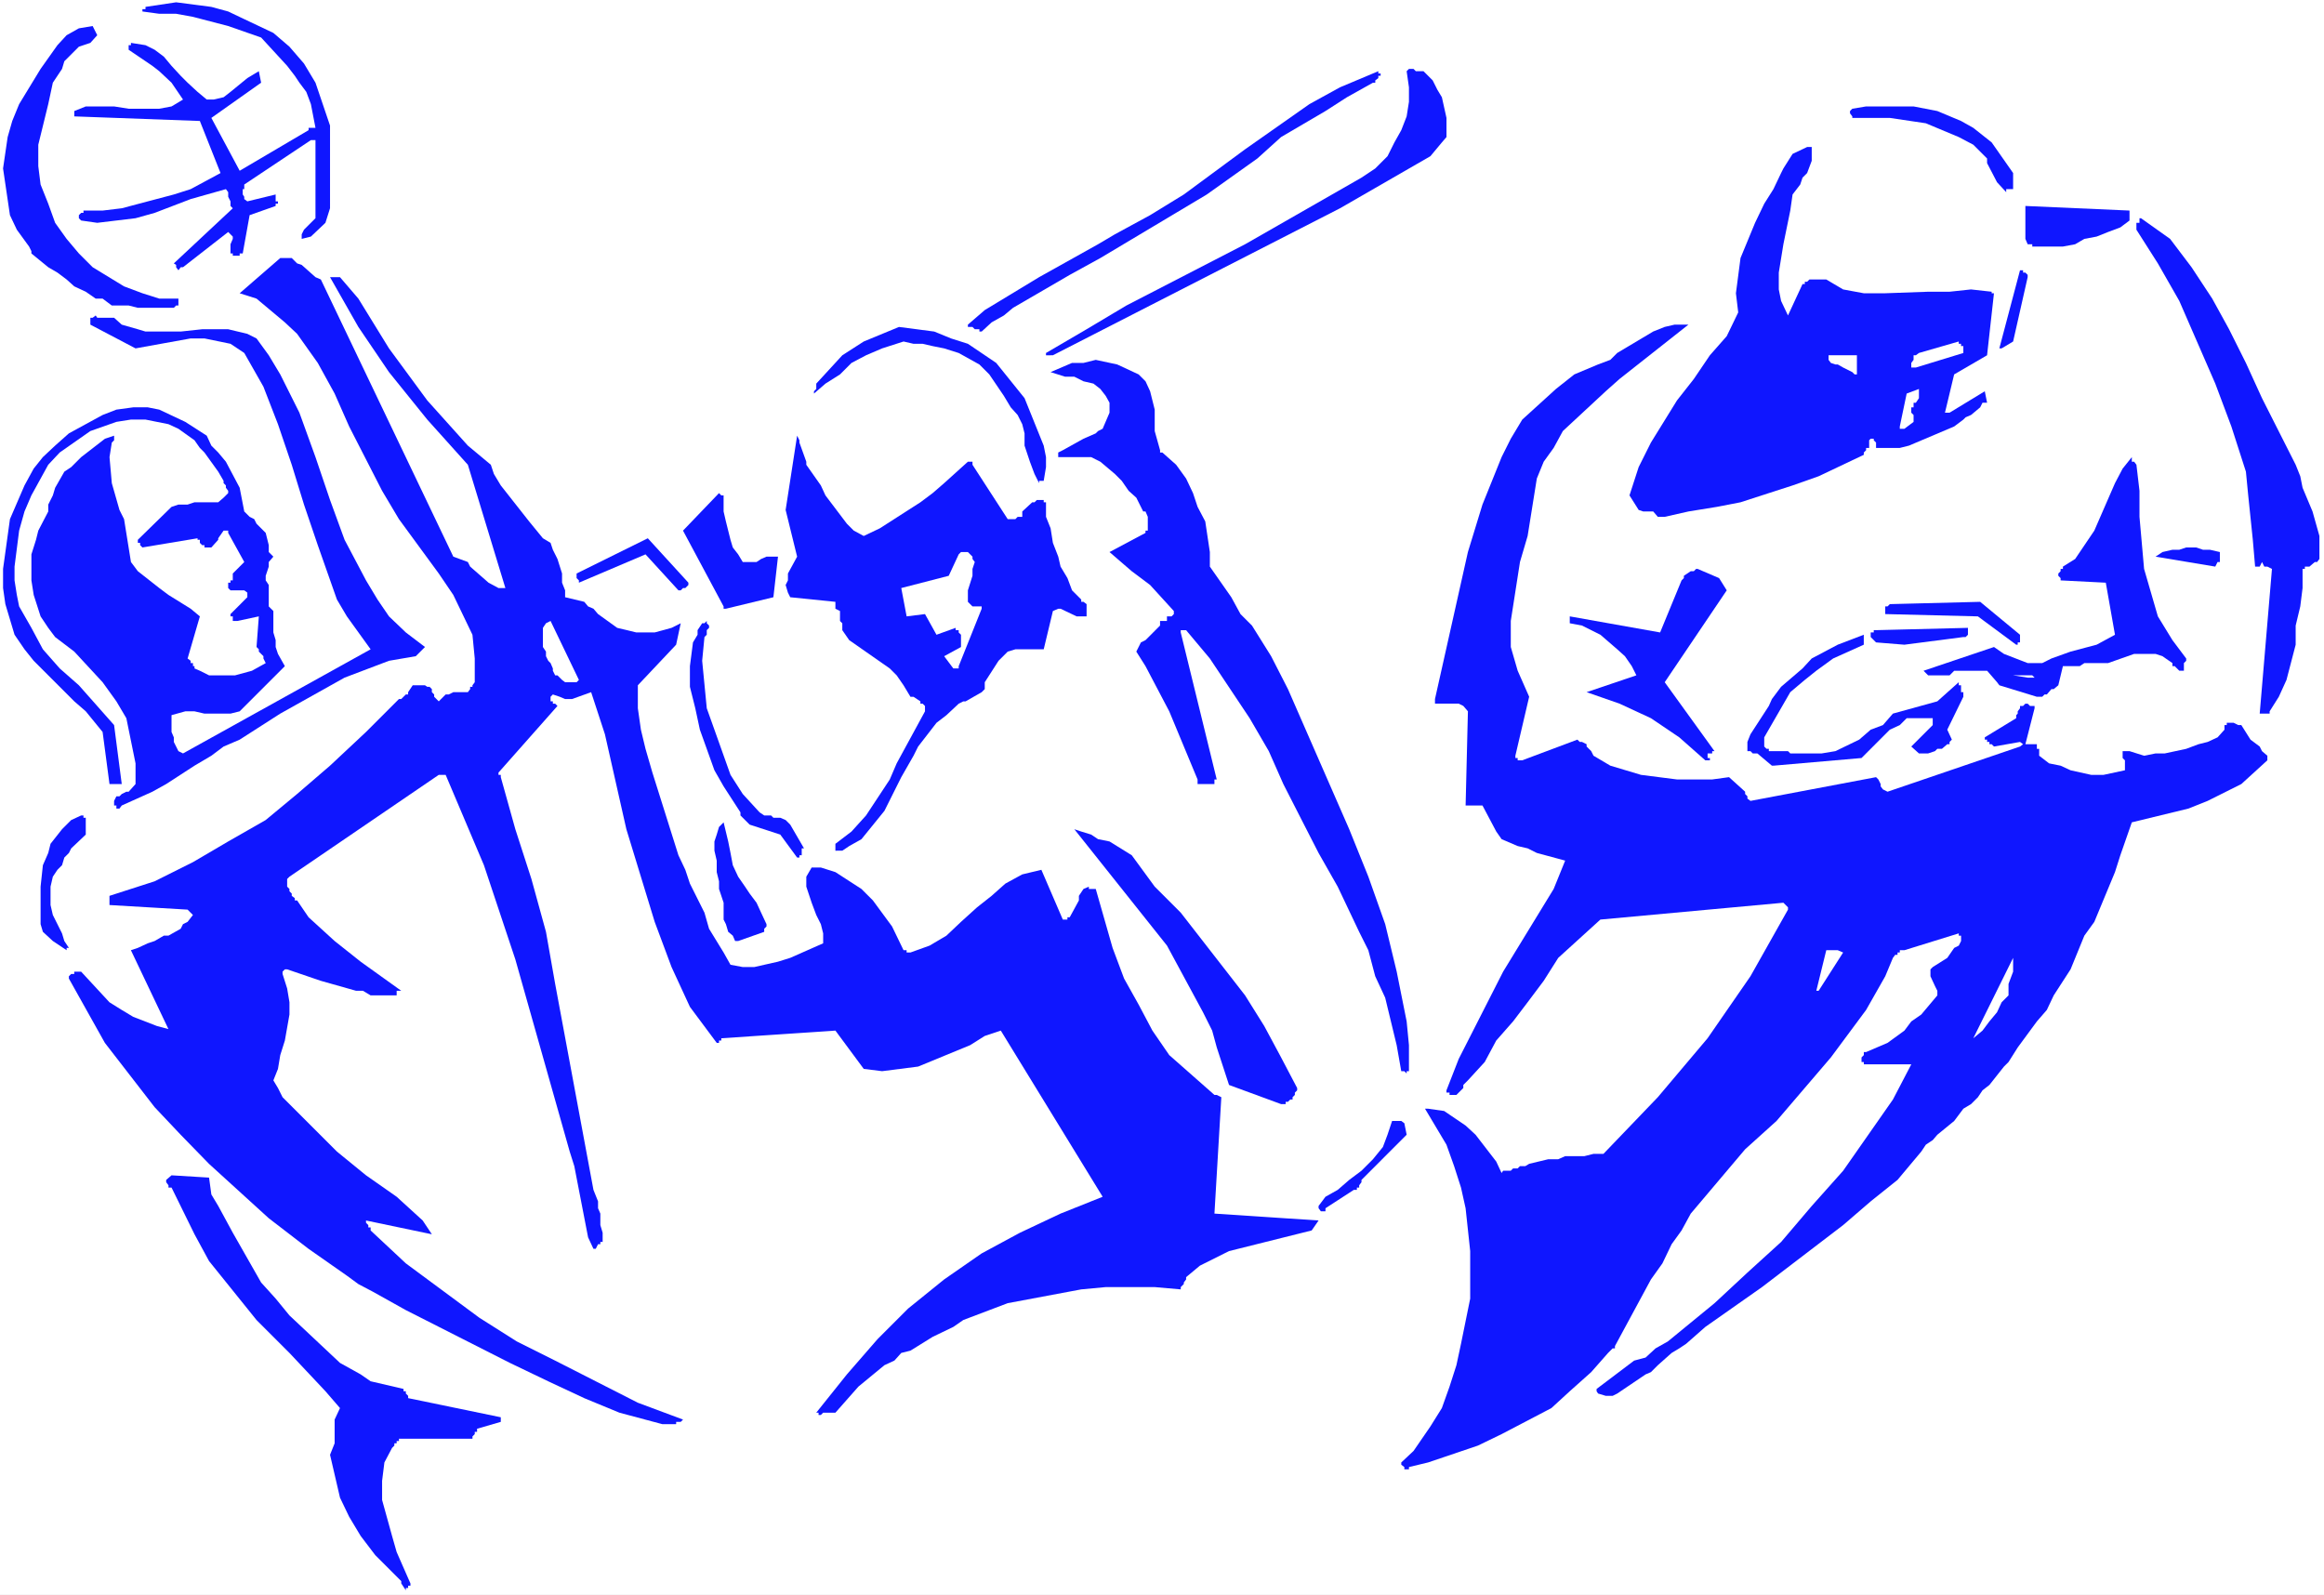 <?xml version="1.0" encoding="UTF-8" standalone="no"?>
<svg
   version="1.0"
   width="129.766mm"
   height="89.067mm"
   id="svg47"
   sodipodi:docname="Sports Collage.wmf"
   xmlns:inkscape="http://www.inkscape.org/namespaces/inkscape"
   xmlns:sodipodi="http://sodipodi.sourceforge.net/DTD/sodipodi-0.dtd"
   xmlns="http://www.w3.org/2000/svg"
   xmlns:svg="http://www.w3.org/2000/svg">
  <rect width="100%" height="100%" fill="#808080" stroke="none"/>
  <sodipodi:namedview
     id="namedview47"
     pagecolor="#ffffff"
     bordercolor="#000000"
     borderopacity="0.25"
     inkscape:showpageshadow="2"
     inkscape:pageopacity="0.0"
     inkscape:pagecheckerboard="0"
     inkscape:deskcolor="#d1d1d1"
     inkscape:document-units="mm" />
  <defs
     id="defs1">
    <pattern
       id="WMFhbasepattern"
       patternUnits="userSpaceOnUse"
       width="6"
       height="6"
       x="0"
       y="0" />
  </defs>
  <path
     style="fill:#ffffff;fill-opacity:1;fill-rule:evenodd;stroke:none"
     d="M 0,336.63 H 490.455 V 0 H 0 Z"
     id="path1" />
  <path
     style="fill:#ffffff;fill-opacity:1;fill-rule:evenodd;stroke:none"
     d="m 289.264,15.999 -2.424,0.485 v 0.485 l -4.04,1.939 -2.586,1.131 -2.424,2.424 -8.403,4.525 -3.07,2.586 -0.97,1.939 -0.485,0.97 -3.07,3.071 -1.454,0.485 -0.97,0.485 -2.101,1.939 v 0.485 l -4.04,3.071 -4.04,1.939 -1.939,0.485 -1.939,2.101 -5.494,3.394 -0.485,0.485 -1.131,1.131 -8.403,4.04 -2.101,1.454 -5.494,2.909 -1.939,1.131 -9.534,4.848 -5.979,2.101 -1.939,0.97 -5.656,0.97 -0.323,0.485 -1.616,0.485 -6.464,1.131 -1.454,0.485 -3.555,0.97 v 0.485 l -7.434,2.586 -2.586,1.454 -0.97,1.454 -0.97,1.454 h 59.469 l -2.586,-1.939 -4.363,-1.454 -0.97,-0.97 h -0.485 l -0.646,-0.646 v -0.97 h 1.131 -0.485 -1.131 0.485 v -0.97 l 2.101,-2.586 3.394,-2.909 5.656,-3.071 6.464,-2.909 10.504,-4.04 h 0.485 l 4.525,-1.454 4.525,-2.586 1.939,-0.97 0.97,-0.485 6.949,-3.555 1.131,-0.97 5.494,-2.424 2.909,-1.616 1.616,-1.454 h 0.97 l 0.485,-0.485 6.464,-4.04 2.101,-1.454 6.464,-3.071 1.454,-0.485 1.939,-3.394 0.646,-1.131 v -4.04 l -0.646,-2.424 h -0.323 v -0.97 -2.101 l 0.323,-2.424 h -1.939 v -0.485 l -2.424,-0.485 z"
     id="path2" />
  <path
     style="fill:#ffffff;fill-opacity:1;fill-rule:evenodd;stroke:none"
     d="m 174.689,125.085 5.494,3.879 8.565,8.565 0.485,0.485 2.424,3.071 3.07,2.424 v 10.989 l -0.97,0.485 v 0.646 l -0.97,0.97 h -1.131 v 1.939 l -0.97,4.04 -1.939,5.01 -0.485,0.485 -0.485,1.939 -0.485,1.454 -1.616,0.646 v 0.485 l -0.485,0.485 h -0.97 l -1.454,1.454 -0.485,0.97 v 1.131 l -2.586,0.97 -1.454,0.97 h -0.97 -9.05 -0.485 l -1.939,-0.97 -2.586,-0.97 -2.586,-2.101 -4.363,-5.01 -2.586,-3.555 -3.555,-9.858 -1.939,-7.596 -0.485,-3.555 h -16.483 l -1.616,5.98 0.646,3.071 0.485,3.071 1.939,6.949 1.616,5.01 0.323,0.485 1.616,4.04 0.97,3.555 v 1.454 h 141.561 l -5.494,-10.505 V 167.588 l -2.424,-5.495 -1.131,-1.616 -3.878,-4.363 -1.616,-2.586 -3.878,-7.434 -7.11,-10.02 -5.01,-10.989 z"
     id="path3" />
  <path
     style="fill:#ffffff;fill-opacity:1;fill-rule:evenodd;stroke:none"
     d="m 171.781,80.966 -1.616,5.01 v 4.04 l -0.485,1.939 v 4.04 l -0.97,4.04 -1.454,5.01 -0.485,0.485 h -2.586 l -0.97,0.485 h -7.434 l -3.07,2.424 -3.555,2.101 -0.97,0.485 -6.949,2.909 -1.454,1.131 -0.646,-0.485 h -1.939 l -0.97,0.485 -3.07,1.454 h -0.97 l -0.97,0.485 -0.97,1.616 -2.586,2.424 -2.909,1.939 -3.07,1.616 -3.555,2.424 2.101,2.586 0.97,2.909 0.485,1.939 h 0.485 l 1.454,3.555 2.586,1.454 0.485,1.131 v 0.97 l 2.101,3.879 v 1.131 h 0.808 v -0.485 h 0.646 l 0.485,-1.131 h 16.968 l -0.97,-5.495 -0.485,-1.454 v -3.555 l 0.485,-0.485 1.454,-2.424 2.586,-2.586 2.424,-2.424 h 2.586 l 1.939,-0.485 h 2.586 l 1.454,-0.485 h 2.909 l 1.616,-0.485 h 81.931 l -1.939,-6.464 -1.454,-4.687 -1.131,-17.454 h -0.485 l -0.485,-3.879 h -0.485 l -1.939,-4.04 -2.101,-2.586 -0.97,-0.485 -3.394,-2.909 -2.586,-1.616 z"
     id="path4" />
  <path
     style="fill:#ffffff;fill-opacity:1;fill-rule:evenodd;stroke:none"
     d="m 222.846,74.986 0.485,0.97 v -0.485 -0.485 z"
     id="path5" />
  <path
     style="fill:#ffffff;fill-opacity:1;fill-rule:evenodd;stroke:none"
     d="m 170.811,125.085 0.485,0.485 h 0.485 2.424 l 0.485,-0.485 z"
     id="path6" />
  <path
     style="fill:#ffffff;fill-opacity:1;fill-rule:evenodd;stroke:none"
     d="m 203.293,212.03 v 0.485 l 2.909,0.646 h 0.485 l 2.586,1.454 3.394,2.586 3.07,2.424 20.038,22.948 9.534,9.05 h 0.485 l 5.01,5.01 5.01,3.071 6.949,3.394 0.97,0.485 h 3.07 5.979 l 4.525,-1.454 2.909,-0.97 3.555,-2.586 2.586,-2.424 0.485,-1.131 1.939,-1.939 3.555,-5.98 0.485,-0.97 0.485,-4.04 0.97,-2.586 v -5.495 -7.434 l -0.97,-7.434 -1.939,-7.111 z"
     id="path7" />
  <path
     style="fill:#ffffff;fill-opacity:1;fill-rule:evenodd;stroke:none"
     d="m 137.198,178.577 0.485,3.071 h 0.485 l 2.586,8.404 1.454,4.525 0.97,3.555 v 0.485 l 2.101,3.879 1.454,4.04 v 0.485 l 1.454,3.071 3.07,0.485 0.485,0.485 4.04,1.454 1.939,1.616 2.909,0.97 1.616,0.97 1.454,0.485 h 3.555 l 2.909,0.646 h 5.494 l 4.525,-1.131 5.01,-0.485 5.494,-1.454 5.494,-0.97 6.626,-0.646 v -0.485 h 88.557 l -2.101,-6.949 -2.909,-8.404 -0.646,-0.646 -4.363,-11.474 -2.586,-5.98 z"
     id="path8" />
  <path
     style="fill:#ffffff;fill-opacity:1;fill-rule:evenodd;stroke:none"
     d="m 436.481,47.998 h -3.555 l -3.555,-0.97 -2.424,-2.101 -1.131,-1.939 v -1.454 h -0.323 l -1.616,-1.616 -0.97,-2.909 -0.97,-0.97 -0.485,-1.616 -1.616,-1.939 -0.97,-1.454 h -0.485 l -0.97,-0.97 h -0.485 v -0.485 l -0.485,-0.646 h -0.485 l -1.131,-0.485 h -0.97 l -2.424,-1.939 -0.97,-0.485 -0.646,-1.131 h -2.909 l -2.586,-0.323 h -2.424 l -1.939,-0.646 h -5.494 l -5.494,0.97 -1.131,1.616 -0.97,0.485 -0.485,0.97 -0.97,0.485 h -0.97 l -1.131,0.485 -2.909,2.586 -0.97,0.485 -0.646,0.485 -0.97,0.485 -0.485,0.485 v 4.525 l -0.97,3.555 -1.454,8.404 -3.07,7.596 -3.555,6.949 h -0.97 l -2.909,0.97 -9.05,3.555 -1.939,0.97 -7.595,5.98 -1.939,2.101 -6.949,4.04 -4.04,2.909 -5.01,2.586 -1.616,0.485 -1.454,1.454 -0.97,1.939 -4.04,5.01 -1.454,4.04 -1.454,1.454 v 0.485 1.131 0.485 l -1.131,0.97 v 1.939 0.646 l -3.878,32.968 v 5.98 l 0.485,2.909 0.97,3.071 1.454,1.939 3.555,7.596 4.363,8.565 3.07,10.989 v 4.363 l -0.97,5.01 -1.454,5.656 -5.01,11.474 -2.586,5.495 -2.424,5.98 -4.525,12.929 -2.909,15.514 -2.101,14.06 -1.939,14.383 -1.131,12.605 -0.97,10.505 v 8.565 l 0.646,2.424 v 1.939 l 1.454,1.616 9.534,-4.525 18.907,-10.505 9.534,-5.495 8.565,-5.98 16.483,-12.605 15.998,-13.898 8.08,-7.596 12.928,-14.06 12.443,-14.383 10.504,-13.575 9.05,-12.929 6.626,-11.474 6.464,-14.545 0.485,-4.04 0.485,-3.071 -0.485,-1.939 v -1.454 l -1.454,-1.616 -1.131,-0.485 h -1.939 l -3.555,0.485 -7.434,3.555 -1.616,0.485 -0.485,0.97 0.485,0.485 h 6.141 l 5.494,-0.485 6.464,-0.97 7.434,-0.97 10.504,-3.555 h 0.485 l 2.586,-1.939 h 0.97 l 0.485,-0.485 h 0.485 l 4.525,-6.626 1.939,-3.879 2.101,-4.525 1.939,-8.565 v -1.939 l -0.97,-4.04 -0.97,-1.939 0.485,-5.01 v -5.01 l -1.939,-10.989 -3.07,-11.636 -1.454,-4.848 -0.97,-4.525 -1.616,-4.525 -5.494,-10.02 -6.464,-10.505 -4.04,-5.01 -6.949,-9.535 v 0.485 1.131 l -0.485,0.485 v 0.485 h -0.485 v 0.97 h -1.454 l -1.131,0.485 h -6.949 z"
     id="path9" />
  <path
     style="fill:#ffffff;fill-opacity:1;fill-rule:evenodd;stroke:none"
     d="M 33.613,1.939 H 28.603 L 27.634,2.424 H 25.694 L 24.078,3.555 H 23.109 L 21.654,4.363 h -1.131 l -6.464,4.04 -1.454,1.454 -0.97,1.616 -0.97,3.071 -2.101,2.909 -0.97,1.939 v 4.04 L 7.11,28.928 v 6.141 l 0.485,6.464 0.97,5.98 0.485,2.909 1.131,2.586 1.939,1.454 1.939,1.454 2.586,1.131 2.909,0.485 0.97,1.939 v 1.616 6.464 l 1.616,1.454 h 5.979 l 5.494,0.485 5.979,0.97 5.01,1.616 5.494,2.424 4.525,3.071 2.101,1.939 2.424,5.01 0.97,2.586 10.504,34.907 2.101,4.04 3.394,3.555 1.616,1.454 1.939,1.939 0.97,2.101 1.454,1.939 -7.434,5.495 -5.01,3.555 -11.474,5.495 -6.626,4.04 -3.878,1.939 -3.07,1.939 -3.555,1.616 -3.878,0.97 -4.04,0.485 v -0.485 l -0.485,-0.485 v -1.131 l -1.939,-1.939 -0.646,-0.97 v -7.434 l 3.07,-3.071 h 18.422 l 5.171,-5.495 -0.646,-1.616 -0.97,-2.909 -1.454,-12.444 v -4.04 l -0.485,-3.555 v -2.424 l -3.07,-4.04 -1.939,-3.555 -0.485,-1.939 -1.131,-2.101 -0.485,-1.939 -0.97,-2.101 -0.485,-0.808 h -0.485 l -0.485,-0.646 h -0.485 L 42.178,96.48 41.693,95.995 v -0.485 h -0.646 v -0.485 h -0.808 v -0.485 h -1.131 v -1.131 l -0.485,-1.454 -0.97,-0.485 -0.97,-0.97 -2.101,-0.97 -2.909,-0.485 h -3.07 l -2.909,0.485 -4.04,1.939 h -1.131 l -3.878,1.131 -3.555,1.454 -1.454,0.97 -0.97,1.454 v 0.97 h -0.485 L 8.565,98.096 8.08,98.904 6.626,101.975 v 0.97 l -1.939,1.616 -1.616,3.394 -0.97,3.555 -0.485,4.525 v 9.535 l 1.939,7.919 2.586,4.04 h 1.454 l 0.97,0.97 1.616,3.071 2.424,2.424 2.424,3.555 2.586,3.071 2.586,3.394 1.454,3.071 v 1.939 4.04 l -1.131,3.555 -8.403,10.505 -0.485,1.454 -1.454,4.525 v 5.01 5.01 l 0.97,5.495 1.454,5.01 1.939,5.01 2.101,3.879 1.939,4.04 1.616,0.97 10.504,20.039 10.989,18.585 6.949,10.02 8.08,9.373 8.403,9.535 4.04,4.525 2.586,5.98 1.939,6.626 2.424,6.464 2.101,6.949 2.424,5.98 1.454,2.586 3.07,4.363 5.494,3.071 5.979,0.97 h 3.555 l 6.949,-1.454 7.11,-1.939 6.464,-2.586 5.979,-2.909 4.04,-2.586 3.555,-1.454 1.454,-0.97 0.97,-1.131 1.939,-5.495 0.485,-6.949 -0.485,-9.05 -1.454,-10.505 -1.939,-11.474 -2.586,-12.444 -10.019,-38.14 -7.434,-22.948 -7.595,-17.454 -3.394,-5.98 -2.586,-3.555 V 158.053 l 1.131,-10.505 1.454,-4.525 0.97,-1.939 1.454,-2.586 2.424,-4.04 0.646,-2.909 v -14.545 l -0.646,-3.071 -0.808,-4.363 -4.04,-4.525 -2.101,-3.555 -0.97,-2.586 -3.07,-1.454 -1.939,-1.454 -2.424,-1.454 v -0.485 l -1.131,-0.646 v -0.485 -0.97 l -0.97,-0.97 H 91.142 L 90.173,90.501 89.688,87.592 88.234,84.036 85.648,79.996 83.224,75.956 80.154,72.562 74.659,65.451 72.72,63.512 64.155,51.553 l 0.97,-2.101 0.97,-0.97 2.101,-3.071 0.97,-1.939 0.485,-1.939 V 36.039 L 67.71,25.534 66.579,21.494 65.61,18.423 64.155,16.969 62.701,13.414 V 12.444 H 61.57 L 60.6,11.959 58.661,9.858 58.176,9.05 57.691,8.404 56.722,7.434 H 56.075 L 52.197,5.98 49.611,4.363 47.672,3.555 Z"
     id="path10" />
  <path
     style="fill:#0f16ff;fill-opacity:1;fill-rule:evenodd;stroke:none"
     d="m 86.133,334.691 h 0.485 v -0.485 l -2.909,-6.626 -0.97,-3.394 -2.101,-7.596 v -4.04 l 0.485,-3.879 1.616,-3.071 0.485,-0.485 v -0.485 h 0.485 v -0.485 h 0.485 v -0.485 h 15.514 v -0.485 l 0.485,-0.485 v -0.485 h 0.485 v -0.646 l 5.01,-1.454 v -0.97 l -19.554,-4.04 v -0.485 l -0.485,-0.485 v -0.485 h -0.485 v -0.485 l -6.949,-1.616 -2.101,-1.454 -4.363,-2.424 -10.666,-10.02 -2.909,-3.555 -3.07,-3.394 -5.979,-10.505 -3.07,-5.656 -1.454,-2.424 -0.485,-3.555 -7.918,-0.485 -1.131,0.97 v 0.485 l 0.485,0.646 v 0.485 h 0.646 l 4.848,9.858 3.07,5.656 10.019,12.444 6.949,6.949 7.595,8.08 3.07,3.555 -1.131,2.424 v 2.586 2.424 l -0.97,2.424 2.101,9.05 1.939,4.04 2.424,4.04 3.07,4.04 5.494,5.495 v 0.485 l 0.97,1.454 v -0.485 h 0.485 z"
     id="path11" />
  <path
     style="fill:#0f16ff;fill-opacity:1;fill-rule:evenodd;stroke:none"
     d="m 297.344,309.642 4.04,-0.97 10.504,-3.555 5.01,-2.424 10.504,-5.495 3.878,-3.555 4.525,-4.04 3.555,-4.04 0.97,-0.97 h 0.485 v -0.485 l 7.595,-14.06 2.424,-3.394 1.939,-4.04 2.101,-2.909 1.939,-3.555 11.474,-13.575 6.626,-5.98 11.474,-13.414 7.434,-10.02 4.04,-7.111 1.616,-3.879 0.485,-0.646 h 0.485 v -0.485 h 0.485 v -0.485 h 0.97 l 11.474,-3.555 v 0.485 h 0.485 v 1.131 l -0.485,0.97 -0.97,0.485 -1.454,2.101 -3.07,1.939 -0.485,0.485 v 1.454 l 0.97,2.101 0.485,0.97 v 0.97 l -3.394,4.04 -2.101,1.454 -1.454,1.939 -3.555,2.586 -4.525,1.939 h -0.485 v 0.646 l -0.485,0.485 v 0.97 h 0.485 v 0.485 h 10.019 l -3.878,7.434 -10.504,15.03 -6.626,7.434 -6.464,7.596 -7.11,6.464 -6.949,6.464 -9.858,8.08 -2.586,1.454 -2.101,1.939 -2.424,0.646 -7.918,5.98 v 0.485 l 0.323,0.485 1.616,0.485 h 1.454 l 0.97,-0.485 5.979,-4.04 1.131,-0.485 1.454,-1.454 2.909,-2.586 1.616,-0.97 1.454,-0.97 4.04,-3.555 11.958,-8.404 17.13,-13.09 5.818,-5.01 5.656,-4.525 5.01,-5.98 0.97,-1.454 1.454,-0.97 0.97,-1.131 3.555,-2.909 1.939,-2.586 1.616,-0.97 1.454,-1.454 0.97,-1.454 1.454,-1.131 3.07,-3.879 0.97,-0.97 1.939,-3.071 4.04,-5.495 2.101,-2.424 1.454,-3.071 3.555,-5.495 2.909,-7.111 2.101,-2.909 4.363,-10.505 1.131,-3.555 2.424,-6.949 11.958,-2.909 4.04,-1.616 7.11,-3.555 5.494,-5.01 v -0.97 l -1.131,-0.97 -0.485,-0.97 -1.939,-1.454 -1.939,-3.071 h -0.646 l -0.97,-0.485 h -1.454 v 0.485 h -0.485 v 0.97 l -1.454,1.616 -2.101,0.97 -1.939,0.485 -2.586,0.97 -4.525,0.97 h -1.939 l -2.424,0.485 -3.07,-0.97 h -1.454 v 1.454 l 0.485,0.485 v 0.646 0.485 0.485 0.485 l -4.525,0.97 h -2.586 l -4.363,-0.97 -2.101,-0.97 -2.424,-0.485 -2.101,-1.616 v -1.454 h -0.485 v -0.97 h -2.424 l 1.939,-7.596 v -0.485 h -0.97 l -0.485,-0.485 h -0.485 l -0.485,0.485 h -0.646 v 0.485 l -0.485,0.646 v 0.485 l -0.323,0.323 v 0.646 l -6.626,4.04 v 0.485 h 0.485 v 0.485 h 0.485 v 0.485 h 0.485 l 0.485,0.485 5.494,-0.97 0.646,0.485 -0.646,0.485 -27.957,9.535 -0.97,-0.485 -0.485,-0.646 v -0.485 l -0.485,-0.97 -0.485,-0.485 -26.502,5.01 -0.646,-0.485 v -0.485 l -0.485,-0.485 v -0.485 l -3.394,-3.071 -3.555,0.485 h -7.434 l -7.595,-0.97 -6.464,-1.939 -3.555,-2.101 -0.485,-0.97 -0.97,-0.97 v -0.485 l -0.97,-0.485 h -0.485 l -0.485,-0.485 -11.635,4.363 h -0.97 v -0.485 h -0.485 v -0.485 l 2.909,-12.444 -2.424,-5.495 -1.454,-5.01 v -5.495 l 1.939,-12.444 1.616,-5.495 1.939,-12.121 1.454,-3.555 2.101,-2.909 1.939,-3.555 9.05,-8.404 2.909,-2.586 14.544,-11.474 h -2.909 l -2.101,0.485 -2.424,0.97 -7.595,4.525 -1.454,1.454 -2.586,0.97 -5.01,2.101 -3.878,3.071 -7.11,6.464 -2.424,4.04 -1.939,3.879 -4.04,10.02 -3.07,10.02 -6.949,31.029 v 0.97 h 5.01 l 0.97,0.485 0.97,1.131 -0.485,19.878 h 3.555 l 2.909,5.495 1.131,1.616 3.394,1.454 2.101,0.485 1.939,0.97 5.979,1.616 -2.424,5.98 -10.666,17.454 -9.373,18.423 -2.586,6.626 v 0.485 h 0.646 v 0.485 h 1.454 l 1.454,-1.454 v -0.646 l 0.97,-0.97 3.555,-3.879 2.424,-4.525 3.555,-4.04 3.07,-4.04 3.394,-4.525 3.07,-4.848 8.888,-8.08 38.622,-3.555 0.97,0.97 v 0.485 l -7.918,14.06 -9.05,13.09 -10.504,12.444 -11.474,11.959 h -2.101 l -1.939,0.485 h -4.04 l -1.454,0.646 h -2.101 l -4.04,0.97 -0.808,0.485 h -1.131 l -0.485,0.485 h -0.97 l -0.485,0.485 h -1.616 l -0.323,0.485 -1.131,-2.424 -4.363,-5.656 -2.101,-1.939 -4.525,-3.071 -3.394,-0.485 h -0.646 l 4.525,7.596 1.616,4.525 1.454,4.525 0.97,4.363 0.97,9.05 v 10.02 l -1.939,9.535 -0.97,4.525 -1.454,4.525 -1.616,4.525 -2.424,3.879 -3.555,5.171 -2.586,2.424 v 0.485 l 0.646,0.485 v 0.485 h 0.97 z"
     id="path12" />
  <path
     style="fill:#0f16ff;fill-opacity:1;fill-rule:evenodd;stroke:none"
     d="m 139.784,300.592 h 2.909 v -0.485 h 0.97 l 0.485,-0.485 -9.534,-3.555 -17.453,-8.888 -8.08,-4.04 -7.918,-5.01 -15.514,-11.474 -7.434,-6.949 v -0.646 h -0.485 v -0.485 l -0.485,-0.485 v -0.485 l 13.898,2.909 -1.939,-2.909 -5.494,-5.01 -6.464,-4.525 -6.141,-5.01 -11.474,-11.474 -0.97,-1.939 -0.97,-1.616 0.97,-2.424 0.485,-2.909 0.97,-3.071 0.97,-5.495 v -2.586 l -0.485,-2.909 -0.97,-3.071 v -0.485 l 0.485,-0.485 h 0.485 l 7.11,2.424 7.434,2.101 h 1.454 l 1.616,0.97 h 5.494 v -0.97 h 0.485 0.485 l -8.565,-6.141 -5.494,-4.363 -5.494,-5.01 -2.424,-3.555 H 62.216 v -0.485 l -0.646,-0.485 v -0.485 l -0.485,-0.485 v -0.485 l -0.485,-0.485 v -1.616 l 0.485,-0.485 31.512,-21.494 h 1.454 l 8.08,19.07 6.626,19.878 11.474,40.564 0.97,3.071 2.909,15.03 1.131,2.424 h 0.485 l 0.485,-0.97 h 0.485 v -0.485 h 0.485 v -1.939 l -0.485,-1.616 v -2.424 l -0.485,-1.131 v -1.454 l -0.97,-2.424 -8.08,-43.473 -1.939,-10.989 -3.07,-11.151 -3.394,-10.505 -3.07,-10.989 v -0.485 h -0.485 v -0.485 l 12.443,-14.06 -0.485,-0.485 h -0.485 v -0.485 h -0.485 v -0.97 l 0.485,-0.485 1.454,0.485 1.131,0.485 h 1.454 l 4.04,-1.454 2.909,8.888 4.525,20.039 5.979,19.555 3.555,9.535 3.878,8.404 5.656,7.596 h 0.485 v -0.485 h 0.485 v -0.485 l 24.078,-1.616 5.979,8.08 3.878,0.485 7.595,-0.97 10.989,-4.525 3.07,-1.939 3.394,-1.131 21.493,35.069 -8.888,3.555 -8.565,4.04 -8.08,4.363 -7.918,5.495 -7.595,6.141 -6.464,6.464 -6.464,7.434 -6.464,8.08 h 0.485 v 0.485 h 0.485 l 0.485,-0.485 h 0.97 0.485 1.131 l 4.848,-5.495 5.494,-4.525 2.101,-0.97 1.454,-1.616 1.939,-0.485 4.686,-2.909 4.363,-2.101 2.101,-1.454 9.373,-3.555 15.514,-2.909 5.171,-0.485 h 10.342 l 5.494,0.485 v -0.485 l 0.646,-0.646 v -0.323 l 0.485,-0.646 v -0.485 l 2.909,-2.424 6.141,-3.071 17.453,-4.363 1.454,-2.101 -21.978,-1.454 1.454,-24.564 -0.97,-0.485 h -0.485 l -9.534,-8.404 -3.555,-5.171 -2.909,-5.495 -3.07,-5.495 -2.424,-6.464 -3.555,-12.444 h -0.485 -0.97 v -0.485 l -1.131,0.485 -0.97,1.454 v 0.97 l -1.939,3.555 h -0.485 v 0.485 h -0.97 l -4.525,-10.505 -4.04,0.97 -3.555,1.939 -2.909,2.586 -3.07,2.424 -3.394,3.071 -3.07,2.909 -3.555,2.101 -4.04,1.454 h -0.808 v -0.485 h -0.646 l -2.424,-5.01 -4.04,-5.495 -2.424,-2.424 -5.494,-3.555 -3.07,-0.97 h -1.939 l -1.131,1.939 v 2.101 l 1.131,3.394 0.97,2.586 0.97,1.939 0.485,1.939 v 2.101 l -6.949,3.071 -2.586,0.808 -5.01,1.131 h -2.424 l -2.586,-0.485 -1.454,-2.586 -3.07,-5.01 -0.97,-3.394 -3.07,-6.141 -0.97,-2.909 -1.454,-3.071 -5.494,-17.454 -1.454,-5.01 -0.97,-4.04 -0.646,-4.525 v -4.848 l 8.08,-8.565 0.97,-4.525 -1.939,0.97 -3.555,0.97 h -3.878 l -4.04,-0.97 -4.04,-2.909 -0.97,-1.131 -1.131,-0.485 -0.808,-0.97 -4.04,-0.97 v -1.454 l -0.646,-1.616 v -1.939 l -0.97,-3.071 -0.97,-1.939 -0.485,-1.454 -1.616,-0.97 -2.909,-3.555 -5.979,-7.596 -1.454,-2.424 -0.646,-1.939 -4.848,-4.04 -8.565,-9.535 L 82.093,73.532 75.629,63.027 71.75,58.502 h -2.101 l 5.979,10.505 6.464,9.535 8.08,10.02 8.565,9.535 7.918,26.019 h -1.454 l -2.101,-1.131 -3.878,-3.394 -0.485,-0.97 -3.07,-1.131 -27.957,-58.502 -1.131,-0.485 -2.909,-2.586 -0.97,-0.323 -1.131,-1.131 h -2.424 l -8.565,7.434 3.555,1.131 5.979,5.01 2.586,2.424 4.363,6.141 3.555,6.464 3.07,6.949 6.949,13.575 3.555,5.98 8.403,11.474 3.07,4.525 4.04,8.404 0.485,5.01 v 5.01 l -0.485,0.646 v 0.323 h -0.485 v 0.485 l -0.485,0.646 h -3.07 l -0.97,0.485 h -0.646 l -1.454,1.454 -0.97,-0.97 v -0.485 l -0.485,-0.485 v -0.646 l -0.485,-0.485 h -0.485 l -0.485,-0.323 h -2.586 l -0.97,1.454 v 0.485 h -0.485 l -0.97,0.97 h -0.485 l -6.949,6.949 -7.595,7.111 -6.949,5.98 -6.626,5.495 -7.918,4.525 -7.434,4.363 -8.08,4.04 -9.534,3.071 v 1.939 l 16.483,0.97 1.131,1.131 -1.131,1.454 -0.97,0.485 -0.485,0.97 -2.586,1.454 h -0.97 l -1.939,1.131 -1.454,0.485 -2.101,0.97 -1.454,0.485 7.918,16.646 -2.424,-0.646 -5.01,-1.939 -2.424,-1.454 -2.586,-1.616 -5.979,-6.464 h -1.454 v 0.485 h -0.646 l -0.485,0.485 v 0.485 l 7.595,13.575 10.504,13.575 5.494,5.818 5.979,6.141 12.605,11.474 8.403,6.464 8.08,5.656 2.424,1.778 3.07,1.616 6.949,3.879 21.978,11.151 8.08,3.879 7.595,3.555 7.434,3.071 z"
     id="path13" />
  <path
     style="fill:#0f16ff;fill-opacity:1;fill-rule:evenodd;stroke:none"
     d="m 279.729,255.018 5.979,-3.879 h 0.646 v -0.485 h 0.485 v -0.485 l 0.485,-0.646 v -0.485 l 9.534,-9.535 -0.485,-2.424 -0.646,-0.485 h -0.485 -0.485 -0.485 -0.485 l -0.97,2.909 -0.97,2.586 -2.101,2.586 -2.424,2.424 -2.586,1.939 -2.424,2.101 -2.586,1.454 -1.454,1.939 v 0.485 l 0.485,0.646 h 0.485 0.485 z"
     id="path14" />
  <path
     style="fill:#0f16ff;fill-opacity:1;fill-rule:evenodd;stroke:none"
     d="m 270.841,233.039 h 0.485 v -0.485 h 0.485 l 0.485,-0.485 h 0.485 v -0.485 l 0.485,-0.485 v -0.485 l 0.485,-0.485 v -0.485 l -3.394,-6.464 -3.555,-6.626 -4.04,-6.464 -13.574,-17.454 -5.494,-5.495 -4.848,-6.626 -4.686,-2.909 -2.424,-0.485 -1.454,-0.97 -2.101,-0.646 -1.454,-0.485 19.554,24.564 7.595,14.06 1.939,3.879 0.97,3.555 2.586,7.919 10.989,4.04 z"
     id="path15" />
  <path
     style="fill:#0f16ff;fill-opacity:1;fill-rule:evenodd;stroke:none"
     d="m 296.859,226.575 v -0.485 h 0.485 v -5.495 l -0.485,-5.01 -2.101,-10.505 -2.424,-10.02 -3.555,-10.02 -4.04,-10.02 -12.928,-29.574 -3.555,-6.949 -4.04,-6.464 -2.424,-2.424 -1.939,-3.555 -4.525,-6.464 v -3.071 l -0.97,-6.464 -1.616,-3.071 -0.97,-2.909 -1.454,-3.071 -2.101,-2.909 -2.909,-2.586 h -0.485 v -0.485 l -1.131,-4.04 v -4.525 l -0.97,-3.879 -0.97,-2.101 -1.454,-1.454 -4.525,-2.101 -4.525,-0.97 -2.586,0.646 h -2.424 l -4.525,1.939 3.07,0.97 h 1.939 l 1.939,0.97 2.101,0.485 1.454,1.131 1.131,1.454 0.808,1.454 v 2.101 l -1.454,3.394 -0.97,0.485 -0.485,0.485 -2.586,1.131 -4.363,2.424 -0.97,0.485 v 0.97 h 2.424 2.424 2.101 l 1.939,0.97 3.07,2.586 1.454,1.454 1.454,2.101 1.616,1.454 1.454,2.909 h 0.485 l 0.485,1.131 v 2.909 h -0.485 v 0.485 l -7.595,4.04 4.686,4.04 3.878,2.909 5.01,5.495 V 129.61 l -0.485,0.485 h -0.97 v 0.97 h -0.97 -0.485 v 0.97 l -3.07,3.071 -0.97,0.485 -0.97,1.939 1.939,3.071 5.01,9.535 5.979,14.383 v 0.97 h 0.485 2.586 0.485 v -0.97 h 0.485 l -7.595,-31.029 v -0.485 h 1.131 l 5.01,5.98 8.403,12.605 4.04,6.949 3.07,6.949 3.878,7.596 3.555,6.949 4.04,7.111 4.525,9.535 1.939,3.879 1.454,5.495 2.101,4.525 2.424,10.02 0.97,5.495 h 0.646 z"
     id="path16" />
  <path
     style="fill:#ffffff;fill-opacity:1;fill-rule:evenodd;stroke:none"
     d="m 416.443,219.141 1.939,-1.616 1.454,-1.939 1.616,-1.939 0.97,-2.101 1.454,-1.454 v -2.424 l 0.97,-2.586 v -2.909 z"
     id="path17" />
  <path
     style="fill:#ffffff;fill-opacity:1;fill-rule:evenodd;stroke:none"
     d="m 383.8,209.121 5.171,-8.08 -1.131,-0.485 h -0.485 -0.485 -0.485 -0.485 -0.485 l -2.101,8.565 z"
     id="path18" />
  <path
     style="fill:#0f16ff;fill-opacity:1;fill-rule:evenodd;stroke:none"
     d="m 14.059,200.556 v -0.485 h 0.485 l -0.97,-1.454 -0.485,-1.616 -1.939,-3.879 -0.485,-2.101 v -3.879 l 0.485,-2.101 0.97,-1.454 0.97,-0.97 0.485,-1.616 0.97,-0.97 0.485,-0.97 3.07,-2.909 v -3.555 h -0.485 v -0.485 h -0.485 l -2.101,0.97 -1.939,1.939 -2.424,3.071 -0.485,1.939 -1.131,2.586 -0.485,4.525 v 4.848 1.616 1.454 l 0.485,1.616 2.101,1.939 z"
     id="path19" />
  <path
     style="fill:#0f16ff;fill-opacity:1;fill-rule:evenodd;stroke:none"
     d="m 155.782,198.617 5.494,-1.939 v -0.646 l 0.485,-0.485 v -0.485 l -1.131,-2.424 -0.97,-2.101 -1.454,-1.939 -0.97,-1.454 -1.454,-2.101 -1.131,-2.424 -0.485,-2.586 -0.485,-2.424 -0.97,-4.04 -0.97,0.97 -0.485,1.616 -0.485,1.454 v 1.939 l 0.485,2.101 v 2.424 l 0.485,1.939 v 1.616 l 0.485,1.454 0.485,1.454 v 1.454 2.101 l 0.485,0.97 0.485,1.616 0.97,0.808 0.485,1.131 z"
     id="path20" />
  <path
     style="fill:#0f16ff;fill-opacity:1;fill-rule:evenodd;stroke:none"
     d="m 168.71,181.001 v -0.485 h 0.485 v -1.454 h 0.485 l -2.909,-5.01 -0.97,-0.97 -1.131,-0.485 h -1.454 l -0.485,-0.485 h -1.454 l -0.97,-0.646 -3.555,-3.879 -2.586,-4.04 -3.394,-9.535 -1.616,-4.525 -0.97,-10.02 0.485,-5.01 0.485,-0.485 v -0.97 l 0.485,-0.485 v -0.485 l -0.485,-0.485 v -0.485 l -0.485,0.485 h -0.485 l -0.97,1.454 v 0.97 l -0.97,1.616 -0.646,5.01 v 4.363 l 1.131,4.525 0.97,4.525 3.07,8.565 1.939,3.394 3.555,5.495 v 0.646 l 1.939,1.939 6.464,2.101 3.555,4.848 z"
     id="path21" />
  <path
     style="fill:#0f16ff;fill-opacity:1;fill-rule:evenodd;stroke:none"
     d="m 177.76,179.547 1.454,-0.97 2.586,-1.454 4.848,-5.98 2.586,-5.171 0.97,-1.939 2.586,-4.525 0.97,-1.939 3.878,-5.01 2.101,-1.616 2.586,-2.424 0.97,-0.485 h 0.485 l 3.394,-1.939 0.646,-0.646 v -1.454 l 2.909,-4.525 1.939,-1.939 1.616,-0.485 h 5.979 l 1.939,-8.08 1.131,-0.485 h 0.485 l 3.394,1.616 h 1.454 0.646 v -2.586 l -0.646,-0.485 h -0.485 v -0.485 l -1.939,-1.939 -0.97,-2.586 -1.454,-2.424 -0.485,-2.101 -1.131,-2.909 -0.485,-3.071 -0.97,-2.424 v -3.071 h -0.485 v -0.485 h -1.454 l -0.485,0.485 h -0.485 l -2.101,1.939 v 1.131 h -0.97 l -0.485,0.485 h -1.616 l -7.434,-11.474 v -0.646 h -0.485 -0.485 l -5.01,4.525 -2.424,2.101 -2.586,1.939 -8.565,5.495 -3.394,1.616 -2.101,-1.131 -1.454,-1.454 -4.525,-5.98 -0.97,-2.101 -3.07,-4.363 v -0.646 l -1.454,-4.04 v -0.485 l -0.485,-0.97 -2.424,15.676 2.424,9.858 -1.939,3.555 v 1.454 l -0.485,0.97 0.485,1.616 0.485,0.97 9.534,0.97 v 0.485 0.97 l 0.97,0.485 v 2.101 l 0.485,0.485 v 1.454 l 1.454,2.101 8.565,5.98 1.454,1.454 1.454,2.101 1.454,2.424 h 0.646 l 1.454,0.97 v 0.485 h 0.485 l 0.485,0.485 v 1.131 l -5.979,10.989 -1.454,3.394 -5.01,7.596 -3.07,3.394 -3.394,2.586 v 0.97 0.485 z"
     id="path22" />
  <path
     style="fill:#0f16ff;fill-opacity:1;fill-rule:evenodd;stroke:none"
     d="m 25.694,170.012 6.464,-2.909 2.909,-1.616 5.979,-3.879 3.555,-2.101 2.586,-1.939 3.394,-1.454 8.565,-5.495 13.574,-7.596 9.373,-3.555 5.656,-0.97 1.939,-1.939 -4.04,-3.071 -3.555,-3.394 -2.424,-3.555 -2.424,-4.04 -4.525,-8.565 -3.07,-8.404 -3.07,-9.05 -3.394,-9.373 -4.04,-8.08 -2.424,-4.04 -2.586,-3.555 -1.939,-0.97 -4.04,-0.97 h -5.494 l -4.525,0.485 h -7.434 l -1.616,-0.485 -3.394,-0.97 -1.616,-1.454 h -3.555 l -0.323,-0.485 -0.646,0.485 h -0.485 v 1.454 l 9.534,5.01 11.635,-2.101 h 2.909 l 5.494,1.131 2.909,1.939 4.04,7.111 3.07,7.919 2.909,8.565 2.586,8.404 2.909,8.565 4.04,11.474 2.101,3.555 5.01,6.949 -39.592,21.979 -0.97,-0.485 -0.97,-1.939 v -0.97 l -0.485,-1.131 v -3.555 l 2.909,-0.808 h 1.939 l 2.101,0.485 h 5.494 l 1.939,-0.485 9.534,-9.535 -1.454,-2.586 -0.485,-1.454 v -1.454 l -0.485,-1.616 v -4.525 l -0.97,-0.97 v -0.97 -0.97 -2.586 l -0.646,-0.97 v -0.97 l 0.646,-1.939 v -0.97 l 0.97,-1.131 -0.97,-0.97 v -1.454 l -0.646,-2.586 -1.939,-1.939 -0.485,-0.97 -0.97,-0.485 -1.131,-1.131 -0.97,-5.01 -2.909,-5.495 -1.616,-1.939 -1.454,-1.454 -0.97,-2.101 -4.525,-2.909 -5.494,-2.586 -2.424,-0.485 h -3.07 l -3.555,0.485 -2.909,1.131 -3.555,1.939 -3.555,1.939 -2.909,2.586 -2.586,2.424 -1.939,2.424 -1.939,3.555 -3.07,7.111 -1.454,10.505 v 4.04 l 0.485,3.394 1.939,6.464 2.101,3.071 1.939,2.424 8.565,8.565 2.424,2.101 3.555,4.363 1.454,10.989 h 0.485 1.616 0.485 l -1.616,-12.444 -7.434,-8.404 -4.04,-3.555 -3.555,-4.04 -2.424,-4.525 -2.586,-4.525 -0.485,-2.424 -0.485,-3.071 v -2.909 l 0.97,-7.596 1.131,-4.04 1.454,-3.394 3.555,-6.464 2.424,-2.586 6.464,-4.525 5.494,-1.939 3.07,-0.485 h 3.07 l 4.848,0.97 2.101,0.97 3.394,2.424 1.131,1.616 0.97,0.97 2.909,4.04 1.131,1.939 v 0.485 l 0.485,0.485 v 0.485 l 0.485,0.646 v 0.485 l -0.97,0.97 -1.131,0.97 h -5.01 l -1.454,0.485 h -1.939 l -1.454,0.485 -7.11,6.949 v 0.646 h 0.485 v 0.485 l 0.485,0.485 11.635,-1.939 v 0.323 h 0.485 v 0.646 l 0.485,0.485 h 0.485 v 0.485 h 1.454 l 1.454,-1.616 v -0.323 l 1.131,-1.616 h 0.97 v 0.485 l 3.394,6.141 -2.424,2.424 v 1.454 h -0.485 v 0.485 h -0.485 v 1.131 l 0.485,0.485 h 2.909 l 0.646,0.485 v 0.97 L 48.642,129.61 v 0.485 h 0.485 v 0.97 h 0.97 l 4.525,-0.97 -0.485,6.464 0.485,0.485 v 0.485 l 0.97,0.97 v 0.485 l 0.485,0.97 -2.909,1.616 -3.555,0.97 H 47.672 46.056 44.117 l -1.939,-0.97 -1.131,-0.485 v -0.485 h -0.323 v -0.646 h -0.485 v -0.485 l -0.646,-0.485 2.586,-8.888 -1.939,-1.616 -4.686,-2.909 -1.939,-1.454 -4.525,-3.555 -1.454,-1.939 -1.454,-9.05 -0.97,-1.939 -1.616,-5.656 -0.485,-5.495 0.485,-3.071 0.485,-0.485 v -0.97 l -1.939,0.646 -5.01,3.879 -0.97,0.97 -1.131,1.131 -1.454,0.97 -1.939,3.394 -0.485,1.616 -0.97,1.939 v 1.454 l -2.101,4.04 -0.485,1.939 -0.97,3.071 v 5.495 l 0.485,3.071 1.454,4.525 1.616,2.424 1.454,1.939 4.04,3.071 5.979,6.464 2.909,4.04 2.101,3.555 1.939,9.535 v 4.363 l -1.454,1.616 H 26.664 l -0.97,0.485 -0.485,0.485 h -0.646 l -0.485,0.97 v 0.97 h 0.485 v 0.646 h 0.646 z"
     id="path23" />
  <path
     style="fill:#0f16ff;fill-opacity:1;fill-rule:evenodd;stroke:none"
     d="m 374.265,161.608 18.584,-1.616 5.979,-5.98 2.101,-0.97 1.454,-1.454 h 2.586 2.424 0.485 v 1.454 l -4.525,4.525 1.616,1.454 h 1.939 l 1.454,-0.485 0.485,-0.485 h 0.97 l 1.131,-0.97 h 0.485 v -0.485 l 0.485,-0.485 -0.97,-2.101 3.394,-6.949 v -0.97 h -0.485 v -1.454 h -0.485 v -0.646 l -4.525,4.04 -9.373,2.586 -2.101,2.424 -2.586,0.97 -2.424,2.101 -5.01,2.424 -2.909,0.485 h -6.626 l -0.485,-0.485 h -4.04 v -0.485 h -0.485 l -0.485,-0.485 v -1.939 l 5.494,-9.535 3.07,-2.586 2.424,-1.939 3.555,-2.586 6.464,-2.909 v -2.101 l -5.494,2.101 -5.494,2.909 -1.939,2.101 -4.525,3.879 -1.939,2.586 -0.646,1.454 -3.878,5.98 -0.646,1.616 v 1.939 h 0.646 l 0.485,0.485 h 0.97 l 3.07,2.586 z"
     id="path24" />
  <path
     style="fill:#0f16ff;fill-opacity:1;fill-rule:evenodd;stroke:none"
     d="m 359.883,160.477 h 0.97 v -0.485 h -0.485 v -0.97 h 0.97 v -0.485 h 0.485 l -10.504,-14.545 13.09,-19.393 -1.616,-2.586 -4.525,-1.939 h -0.323 l -0.485,0.485 h -0.646 l -1.454,0.97 v 0.485 l -0.485,0.485 -4.525,10.989 -19.069,-3.394 v 1.454 l 2.586,0.485 3.878,1.939 3.555,3.071 1.616,1.454 1.454,2.101 0.97,1.939 -10.504,3.555 6.949,2.424 6.626,3.071 5.979,4.04 z"
     id="path25" />
  <path
     style="fill:#0f16ff;fill-opacity:1;fill-rule:evenodd;stroke:none"
     d="m 477.366,150.619 h 1.616 v -0.485 l 1.939,-3.071 1.616,-3.555 1.939,-7.434 v -4.04 l 0.97,-4.04 0.485,-3.879 v -4.04 h 0.485 v -0.485 h 0.485 0.485 l 1.131,-0.97 h 0.485 l 0.485,-0.646 v -4.848 l -1.454,-5.171 -2.101,-5.01 -0.485,-2.424 -0.97,-2.424 -7.11,-14.06 -3.394,-7.434 -3.555,-7.111 -3.555,-6.464 -4.363,-6.626 -4.525,-5.98 -6.141,-4.363 h -0.323 v 0.97 h -0.646 v 1.454 l 4.525,7.111 4.525,7.919 7.595,17.454 3.394,9.05 3.07,9.535 0.485,5.01 0.97,9.373 0.485,5.656 h 0.97 l 0.485,-0.97 0.485,0.97 h 0.646 l 0.97,0.485 -2.586,30.544 z"
     id="path26" />
  <path
     style="fill:#0f16ff;fill-opacity:1;fill-rule:evenodd;stroke:none"
     d="m 429.856,147.064 h 1.131 l 0.485,-0.485 h 0.485 l 0.97,-1.131 h 0.485 l 0.97,-0.808 0.97,-4.04 h 3.555 l 0.97,-0.646 h 5.01 l 5.494,-1.939 h 4.525 l 1.454,0.485 2.101,1.454 v 0.646 h 0.485 l 0.97,0.97 h 0.97 v -0.485 -1.131 l 0.485,-0.485 v -0.485 l -2.909,-3.879 -3.07,-5.01 -2.909,-10.02 -0.97,-10.989 v -5.495 l -0.646,-5.495 -0.485,-0.646 h -0.485 v -0.97 l -1.939,2.424 -1.616,3.071 -4.363,10.02 -4.04,5.98 -2.586,1.616 v 0.485 h -0.485 v 0.485 l -0.485,0.485 v 0.485 l 0.485,0.485 v 0.485 l 9.534,0.485 1.939,10.989 -3.878,2.101 -5.494,1.454 -4.04,1.454 -1.939,0.97 h -3.07 l -5.01,-1.939 -2.101,-1.454 -14.867,5.01 0.97,0.97 h 4.525 l 0.97,-0.97 h 1.454 2.101 1.939 0.485 0.97 l 2.101,2.424 0.485,0.646 z"
     id="path27" />
  <path
     style="fill:#ffffff;fill-opacity:1;fill-rule:evenodd;stroke:none"
     d="m 120.23,143.993 h 0.485 0.485 0.485 l 0.485,-0.485 -5.979,-12.444 -0.97,0.485 -0.646,0.97 v 0.97 0.97 1.131 0.97 l 0.646,0.97 v 0.97 l 0.485,0.97 0.485,0.485 0.485,1.131 v 0.485 l 0.485,0.97 h 0.485 l 0.97,0.97 0.646,0.485 h 0.485 z"
     id="path28" />
  <path
     style="fill:#ffffff;fill-opacity:1;fill-rule:evenodd;stroke:none"
     d="m 427.916,143.024 h 0.485 0.485 0.485 l -0.485,-0.485 h -0.485 -0.485 -0.485 -0.485 -1.131 -0.323 -0.646 z"
     id="path29" />
  <path
     style="fill:#ffffff;fill-opacity:1;fill-rule:evenodd;stroke:none"
     d="m 202.323,140.599 4.848,-12.121 v -0.485 h -1.939 l -0.97,-0.97 v -2.424 l 0.97,-3.071 v -1.454 l 0.485,-1.454 -0.485,-0.646 v -0.485 l -0.97,-0.97 h -1.454 l -0.485,0.485 -2.101,4.525 -10.019,2.586 1.131,5.98 3.878,-0.485 2.424,4.363 4.04,-1.454 v 0.485 h 0.646 v 0.485 l 0.485,0.485 v 2.586 l -3.555,1.939 1.939,2.586 h 1.131 z"
     id="path30" />
  <path
     style="fill:#0f16ff;fill-opacity:1;fill-rule:evenodd;stroke:none"
     d="m 401.899,136.074 12.443,-1.616 h 0.485 l 0.485,-0.485 v -0.485 -0.485 -0.485 l -19.392,0.485 h -0.485 v 0.485 h -0.646 v 0.485 0.485 l 0.646,0.646 0.485,0.485 z"
     id="path31" />
  <path
     style="fill:#0f16ff;fill-opacity:1;fill-rule:evenodd;stroke:none"
     d="m 425.492,136.074 h 0.323 v -0.485 h 0.485 v -0.485 -0.646 -0.485 l -8.403,-6.949 -19.069,0.485 -0.485,0.485 h -0.485 v 0.485 0.485 0.646 l 19.554,0.485 z"
     id="path32" />
  <path
     style="fill:#0f16ff;fill-opacity:1;fill-rule:evenodd;stroke:none"
     d="m 153.197,128.479 10.019,-2.424 0.97,-8.565 h -0.97 -0.97 -0.485 l -1.131,0.485 -0.97,0.646 h -0.97 -0.97 -0.97 l -0.97,-1.616 -1.131,-1.454 -0.485,-1.616 -0.485,-1.939 -0.485,-1.939 -0.485,-2.101 v -1.454 -1.454 -0.485 h -0.485 l -0.485,-0.485 -7.595,7.919 8.565,15.999 v 0.485 z"
     id="path33" />
  <path
     style="fill:#0f16ff;fill-opacity:1;fill-rule:evenodd;stroke:none"
     d="m 144.632,124.115 0.646,-0.646 v -0.485 l -8.565,-9.373 -15.029,7.434 v 0.485 0.485 l 0.485,0.485 v 0.485 l 14.059,-5.98 6.949,7.596 h 0.485 l 0.485,-0.485 z"
     id="path34" />
  <path
     style="fill:#0f16ff;fill-opacity:1;fill-rule:evenodd;stroke:none"
     d="m 467.508,119.59 0.485,-0.97 h 0.485 v -0.646 -0.485 -0.485 -0.485 l -2.101,-0.485 h -1.454 l -1.454,-0.485 h -2.101 l -1.454,0.485 h -1.454 l -2.101,0.485 -1.454,0.97 z"
     id="path35" />
  <path
     style="fill:#0f16ff;fill-opacity:1;fill-rule:evenodd;stroke:none"
     d="m 351.318,109.086 5.01,-1.131 5.979,-0.97 5.01,-0.97 5.979,-1.939 5.01,-1.616 5.494,-1.939 9.534,-4.525 v -0.485 l 0.485,-0.485 v -0.485 h 0.646 v -1.616 l 0.323,-0.323 h 0.646 v 0.323 l 0.485,0.485 v 1.131 h 5.01 l 1.939,-0.485 9.534,-4.04 1.939,-1.454 0.485,-0.485 1.131,-0.485 1.939,-1.616 0.485,-0.97 h 0.97 l -0.485,-2.424 -7.434,4.525 h -0.97 l 1.939,-8.08 6.949,-4.04 1.454,-13.09 h -0.485 v -0.323 l -4.363,-0.485 -4.525,0.485 h -4.525 l -9.05,0.323 h -4.525 l -4.363,-0.808 -3.555,-2.101 h -3.555 l -0.485,0.485 h -0.485 v 0.485 h -0.485 l -3.07,6.626 -1.454,-3.071 -0.485,-2.424 v -3.555 l 0.97,-5.98 1.454,-7.111 0.485,-3.394 1.616,-2.101 0.485,-1.454 0.97,-0.97 0.97,-2.586 v -2.909 h -0.97 l -3.07,1.454 -1.939,3.071 -0.485,0.97 -1.616,3.394 -1.939,3.071 -1.939,4.04 -3.07,7.434 -0.97,7.434 0.485,4.04 -2.424,5.01 -3.555,4.04 -3.394,5.01 -3.555,4.525 -5.494,8.888 -2.586,5.171 -1.939,5.98 1.939,3.071 0.97,0.323 h 0.485 1.616 l 0.97,1.131 h 0.97 z"
     id="path36" />
  <path
     style="fill:#0f16ff;fill-opacity:1;fill-rule:evenodd;stroke:none"
     d="m 219.776,101.49 h 0.485 l 0.485,-2.909 v -2.101 l -0.485,-2.424 -4.04,-10.02 -5.979,-7.434 -5.979,-4.04 -3.555,-1.131 -3.555,-1.454 -7.434,-0.97 -7.434,3.071 -4.525,2.909 -5.494,5.98 v 1.131 l -0.485,0.485 v 0.485 l 2.424,-2.101 3.07,-1.939 2.424,-2.424 3.07,-1.616 3.394,-1.454 4.525,-1.454 2.101,0.485 h 1.939 l 2.101,0.485 2.424,0.485 3.07,0.97 4.363,2.424 2.101,2.101 3.07,4.525 1.454,2.424 1.454,1.616 0.97,1.939 0.485,1.939 v 2.586 l 1.131,3.394 0.97,2.586 0.97,1.939 v -0.485 z"
     id="path37" />
  <path
     style="fill:#ffffff;fill-opacity:1;fill-rule:evenodd;stroke:none"
     d="m 401.899,90.501 1.939,-1.454 v -0.485 -0.485 -0.485 l -0.485,-0.485 v -0.646 -0.485 h 0.485 v -0.97 h 0.485 l 0.646,-0.97 V 83.552 83.067 82.097 l -2.586,0.97 -1.454,6.949 v 0.485 z"
     id="path38" />
  <path
     style="fill:#ffffff;fill-opacity:1;fill-rule:evenodd;stroke:none"
     d="m 391.88,78.542 v -3.555 h -5.979 v 0.97 l 0.485,0.646 0.97,0.323 h 0.485 l 1.131,0.646 0.97,0.485 0.97,0.485 0.485,0.485 h 0.485 z"
     id="path39" />
  <path
     style="fill:#ffffff;fill-opacity:1;fill-rule:evenodd;stroke:none"
     d="m 404.323,77.572 10.019,-3.071 V 73.532 73.047 h -0.485 v -0.485 h -0.485 v -0.485 l -8.403,2.424 -0.646,0.485 h -0.485 v 0.97 l -0.485,0.646 v 0.323 0.646 h 0.485 z"
     id="path40" />
  <path
     style="fill:#0f16ff;fill-opacity:1;fill-rule:evenodd;stroke:none"
     d="m 222.2,74.986 60.6,-31.029 19.069,-10.989 2.424,-2.909 0.97,-1.131 v -0.97 -3.071 l -0.97,-4.363 -0.97,-1.616 -0.97,-1.939 -1.939,-1.939 h -1.616 l -0.485,-0.485 h -0.97 l -0.485,0.485 0.485,3.394 v 3.071 l -0.485,3.071 -1.131,2.909 -1.454,2.586 -1.454,2.909 -2.586,2.586 -2.909,1.939 -24.563,14.06 -25.048,12.929 -8.403,5.01 -8.565,5.01 v 0.485 z"
     id="path41" />
  <path
     style="fill:#0f16ff;fill-opacity:1;fill-rule:evenodd;stroke:none"
     d="m 422.422,73.532 2.424,-1.454 3.07,-13.575 v -0.485 l -0.485,-0.485 h -0.485 v -0.485 h -0.646 l -4.363,16.484 z"
     id="path42" />
  <path
     style="fill:#0f16ff;fill-opacity:1;fill-rule:evenodd;stroke:none"
     d="m 207.171,69.976 2.101,-1.939 2.586,-1.454 1.939,-1.616 11.958,-6.949 6.464,-3.555 22.462,-13.414 10.666,-7.596 5.01,-4.525 9.373,-5.495 4.525,-2.909 5.494,-3.071 h 0.485 v -0.485 l 0.646,-0.485 V 15.999 h 0.485 v -0.485 h -0.485 v -0.485 l -8.08,3.394 -6.464,3.555 -13.574,9.535 -12.928,9.535 -7.11,4.363 -7.434,4.04 -3.555,2.101 -12.443,6.949 -11.474,6.949 -3.555,3.071 v 0.485 h 0.97 l 0.485,0.485 h 0.97 v 0.485 z"
     id="path43" />
  <path
     style="fill:#0f16ff;fill-opacity:1;fill-rule:evenodd;stroke:none"
     d="m 29.088,64.967 h 7.595 l 0.485,-0.485 h 0.485 V 63.027 H 33.613 L 30.058,61.896 26.179,60.442 19.554,56.401 16.645,53.492 14.059,50.422 11.635,47.028 10.181,42.988 8.565,38.948 8.08,35.069 v -4.525 l 2.101,-8.565 0.97,-4.525 1.939,-2.909 0.485,-1.616 3.07,-3.071 2.424,-0.808 1.454,-1.616 -0.97,-1.939 -2.909,0.485 -2.586,1.454 -1.939,2.101 -3.555,5.01 -4.525,7.434 -1.454,3.555 -0.97,3.394 -0.97,6.626 1.454,9.858 1.454,3.071 2.586,3.555 0.485,0.97 v 0.485 l 3.555,2.909 1.939,1.131 1.939,1.454 1.616,1.454 2.424,1.131 2.101,1.454 h 1.454 l 1.939,1.454 h 3.555 z"
     id="path44" />
  <path
     style="fill:#0f16ff;fill-opacity:1;fill-rule:evenodd;stroke:none"
     d="m 38.622,56.401 9.534,-7.434 0.485,0.485 0.485,0.485 v 0.485 l -0.485,1.131 v 1.939 h 0.485 v 0.485 h 1.454 v -0.485 h 0.646 l 1.454,-8.08 5.494,-1.939 v -0.485 h 0.485 v -0.485 h -0.485 v -1.454 l -5.979,1.454 -0.646,-0.485 v -0.485 l -0.323,-0.485 v -1.131 h 0.323 v -0.97 l 14.059,-9.373 h 0.97 v 16.484 l -2.424,2.424 -0.485,0.97 v 0.97 l 1.939,-0.485 3.07,-2.909 0.97,-3.071 V 42.503 41.049 31.029 26.504 L 66.579,17.454 64.155,13.414 61.085,9.858 57.691,6.949 51.55,4.04 48.157,2.424 44.602,1.454 37.168,0.485 30.704,1.454 v 0.485 h -0.646 v 0.485 l 3.555,0.485 h 3.555 l 3.555,0.646 7.434,1.939 6.949,2.424 5.494,5.98 1.616,2.101 0.97,1.454 1.454,1.939 0.97,2.586 0.97,5.01 h -1.454 v 0.485 l -14.544,8.565 -5.979,-11.151 10.504,-7.434 -0.485,-2.424 -2.424,1.454 -3.555,2.909 -1.454,1.131 -2.101,0.485 H 43.632 L 41.693,19.393 39.592,17.454 38.138,15.999 36.198,13.898 34.582,11.959 32.643,10.505 30.704,9.535 27.634,9.05 v 0.485 h -0.485 v 0.97 l 5.01,3.394 1.454,1.131 2.586,2.424 2.424,3.555 -2.424,1.454 -2.586,0.485 H 27.149 L 24.078,22.464 H 18.099 l -2.424,0.97 v 1.131 l 26.502,0.97 4.363,10.989 -6.302,3.394 -3.555,1.131 -10.989,2.909 -4.04,0.485 H 17.614 v 0.485 h -0.485 l -0.485,0.485 v 0.646 l 0.485,0.485 3.394,0.485 8.08,-0.97 4.04,-1.131 7.595,-2.909 7.434,-2.101 0.485,0.646 v 0.97 l 0.485,0.97 v 0.97 l 0.485,0.485 -12.443,11.636 0.485,0.323 v 0.485 l 0.485,0.646 0.485,-0.646 z"
     id="path45" />
  <path
     style="fill:#0f16ff;fill-opacity:1;fill-rule:evenodd;stroke:none"
     d="m 429.371,52.038 h 3.07 2.909 l 2.586,-0.485 1.939,-1.131 2.586,-0.485 2.424,-0.97 2.586,-0.97 1.939,-1.454 v -2.101 l -21.978,-0.97 v 6.949 l 0.485,1.131 h 0.485 0.485 v 0.485 z"
     id="path46" />
  <path
     style="fill:#0f16ff;fill-opacity:1;fill-rule:evenodd;stroke:none"
     d="m 423.876,39.917 h 0.97 v -0.97 -2.424 l -4.525,-6.464 -3.878,-3.071 -2.586,-1.454 -5.01,-2.101 -5.01,-0.97 h -10.019 l -2.909,0.485 -0.485,0.485 v 0.485 l 0.485,0.646 v 0.323 h 7.918 l 7.595,1.131 6.949,2.909 3.07,1.616 2.909,2.909 v 0.97 l 2.101,4.04 1.939,2.101 v -0.646 z"
     id="path47" />
</svg>
